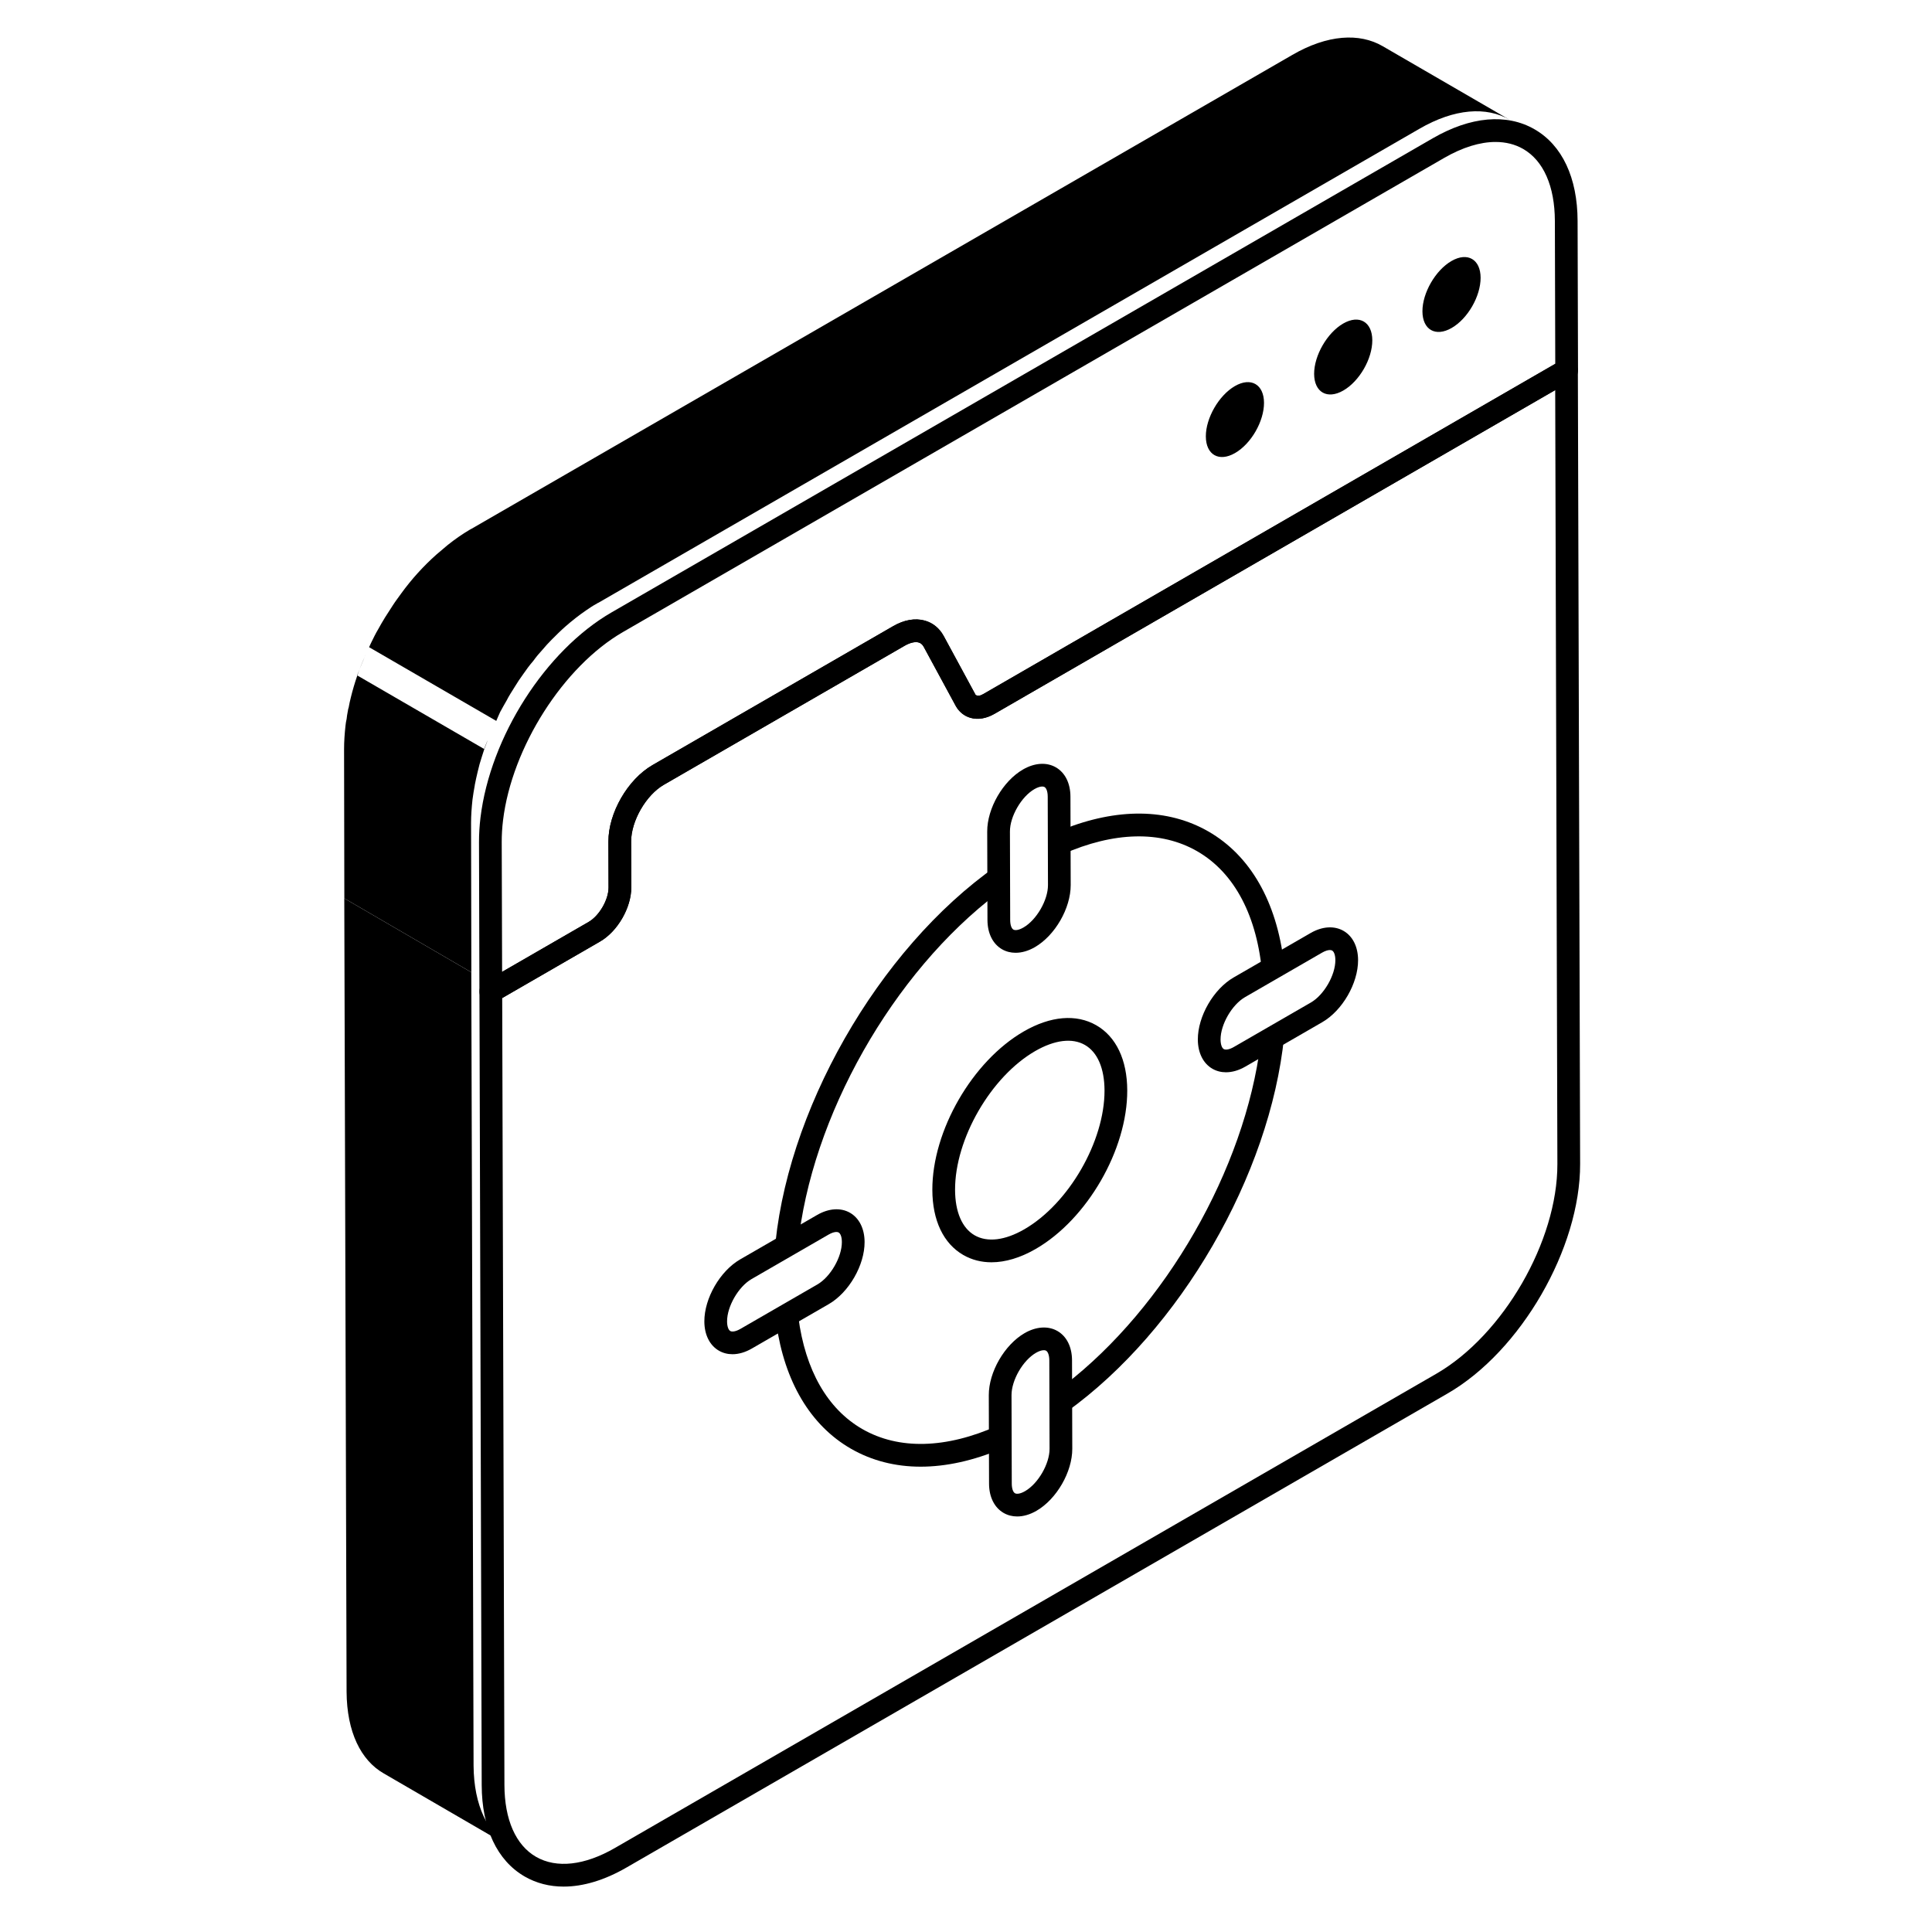 <svg width="100" height="100" viewBox="0 0 100 100" fill="none" xmlns="http://www.w3.org/2000/svg">
<path d="M26.447 95.616L19.859 91.79C18.677 91.111 17.953 89.648 17.939 87.566L17.82 46.499L24.394 50.325L24.512 91.391C24.527 93.46 25.251 94.922 26.447 95.616Z" fill="black"/>
<path d="M18.916 33.913C18.592 34.622 18.341 35.361 18.163 36.084C18.119 36.262 18.074 36.454 18.045 36.631C18.016 36.69 18.016 36.764 18.001 36.823C17.971 36.956 17.956 37.089 17.942 37.207C17.912 37.325 17.897 37.443 17.883 37.562C17.838 37.975 17.809 38.374 17.809 38.773L17.823 46.499L24.397 50.325L24.382 42.584C24.382 42.2 24.412 41.801 24.456 41.388C24.486 41.136 24.53 40.9 24.574 40.649C24.574 40.649 24.574 40.649 24.574 40.634C24.619 40.413 24.663 40.191 24.722 39.955C24.781 39.689 24.855 39.423 24.944 39.157C25.018 38.906 25.106 38.655 25.209 38.404C25.344 38.041 24.9 39.135 25.068 38.773L18.487 34.958C18.422 35.094 18.971 33.769 18.916 33.913Z" fill="black"/>
<path d="M71.565 2.389C70.368 1.695 68.713 1.783 66.882 2.847L24.382 27.383H24.368C24.352 27.398 24.338 27.413 24.323 27.413C23.924 27.649 23.54 27.915 23.171 28.211L22.595 28.698C21.93 29.289 21.31 29.968 20.763 30.722C20.616 30.929 20.468 31.121 20.335 31.328C20.202 31.534 20.069 31.741 19.936 31.948C19.803 32.155 19.685 32.376 19.567 32.583C19.434 32.805 19.33 33.026 19.227 33.233C19.18 33.32 19.147 33.411 19.105 33.499L25.687 37.314C25.758 37.161 25.814 37.002 25.889 36.852C26.007 36.645 26.111 36.439 26.229 36.247C26.347 36.01 26.495 35.789 26.642 35.552C26.775 35.331 26.923 35.109 27.085 34.888C27.248 34.651 27.41 34.43 27.603 34.208C27.75 34.001 27.913 33.809 28.09 33.617C28.238 33.44 28.385 33.278 28.548 33.115C28.784 32.879 29.021 32.642 29.257 32.435C29.611 32.125 29.966 31.845 30.335 31.593C30.528 31.46 30.705 31.342 30.897 31.239C30.912 31.224 30.926 31.224 30.941 31.209H30.956L73.456 6.673C75.287 5.609 76.942 5.506 78.138 6.2L71.565 2.389Z" fill="black"/>
<path d="M29.175 97.65C28.445 97.65 27.765 97.477 27.161 97.13C25.73 96.306 24.939 94.624 24.933 92.394L24.816 51.322C24.816 51.111 24.928 50.916 25.11 50.811L30.47 47.717C31.02 47.399 31.501 46.567 31.499 45.936L31.492 43.56C31.488 42.081 32.489 40.342 33.771 39.602L46.227 32.411C46.798 32.081 47.366 31.982 47.868 32.122C48.287 32.239 48.624 32.514 48.844 32.915L50.499 35.969C50.606 36.036 50.725 36.022 50.891 35.927L80.788 18.665C80.97 18.559 81.194 18.56 81.376 18.665C81.558 18.769 81.67 18.962 81.67 19.173L81.787 60.245C81.799 64.605 78.723 69.934 74.929 72.125L32.422 96.666C31.289 97.32 30.184 97.65 29.175 97.65ZM25.994 51.659L26.109 92.391C26.114 94.184 26.696 95.505 27.747 96.11C28.809 96.719 30.26 96.558 31.833 95.648L74.34 71.107C77.809 69.103 80.622 64.233 80.61 60.248L80.497 20.192L51.479 36.946C51.052 37.191 50.62 37.265 50.233 37.155C49.907 37.063 49.634 36.841 49.465 36.53L47.812 33.478C47.746 33.36 47.661 33.286 47.551 33.255C47.366 33.202 47.096 33.266 46.816 33.429L34.359 40.621C33.44 41.152 32.666 42.496 32.668 43.557L32.676 45.933C32.678 46.98 31.968 48.211 31.058 48.735L25.994 51.659Z" fill="black"/>
<path d="M25.403 51.909C25.302 51.909 25.201 51.883 25.11 51.83C24.928 51.725 24.816 51.532 24.815 51.322L24.793 43.588C24.792 43.173 24.818 42.748 24.87 42.319C25.375 38.143 28.23 33.674 31.659 31.694L74.158 7.158C76.113 6.027 77.985 5.861 79.426 6.691C80.858 7.514 81.65 9.199 81.656 11.435L81.678 19.168C81.678 19.378 81.567 19.574 81.384 19.678L51.478 36.946C51.05 37.193 50.619 37.265 50.232 37.155C49.906 37.063 49.633 36.841 49.464 36.53L47.81 33.479C47.745 33.36 47.66 33.286 47.55 33.255C47.364 33.202 47.095 33.266 46.815 33.429L34.358 40.621C33.438 41.152 32.664 42.496 32.667 43.557L32.675 45.933C32.677 46.98 31.966 48.211 31.057 48.735L25.698 51.83C25.607 51.883 25.505 51.909 25.403 51.909ZM77.409 7.348C76.606 7.348 75.699 7.626 74.747 8.176L32.248 32.712C29.164 34.493 26.494 38.683 26.037 42.46C25.991 42.84 25.968 43.216 25.969 43.585L25.989 50.303L30.469 47.717C31.019 47.399 31.5 46.567 31.498 45.936L31.491 43.56C31.487 42.081 32.488 40.342 33.77 39.602L46.226 32.411C46.797 32.081 47.365 31.982 47.867 32.122C48.286 32.239 48.623 32.514 48.844 32.917L50.498 35.969C50.605 36.036 50.724 36.022 50.889 35.927L80.5 18.83L80.48 11.438C80.474 9.64 79.892 8.316 78.839 7.71C78.418 7.468 77.936 7.348 77.409 7.348Z" fill="black"/>
<path d="M63.917 19.984C64.751 19.502 65.422 19.901 65.425 20.849C65.427 21.808 64.761 22.968 63.927 23.449C63.097 23.928 62.417 23.546 62.414 22.587C62.411 21.639 63.087 20.463 63.917 19.984Z" fill="black"/>
<path d="M69.522 16.747C70.357 16.265 71.028 16.664 71.03 17.612C71.033 18.571 70.367 19.73 69.532 20.212C68.702 20.691 68.022 20.309 68.019 19.35C68.017 18.402 68.693 17.226 69.522 16.747Z" fill="black"/>
<path d="M75.128 13.51C75.962 13.028 76.633 13.427 76.636 14.375C76.638 15.334 75.972 16.494 75.138 16.975C74.308 17.454 73.628 17.072 73.625 16.113C73.622 15.165 74.298 13.989 75.128 13.51Z" fill="black"/>
<path d="M65.246 54L66.466 53.653C65.738 60.82 61.078 68.865 55.209 73.075L55.098 71.695C60.323 67.67 64.439 60.503 65.246 54Z" fill="black"/>
<path d="M62.55 43.039C64.72 44.287 66.073 46.663 66.454 49.829L65.339 50.5C65.092 47.445 63.915 45.182 61.964 44.059C60.087 42.979 57.653 43.043 55 44.217V42.94C57.826 41.808 60.453 41.831 62.55 43.039Z" fill="black"/>
<path d="M40.18 68.5L41.324 68.186C41.679 70.906 42.823 72.925 44.633 73.967C46.523 75.054 48.971 74.985 51.637 73.795L51.845 74.987C50.383 75.604 48.97 75.915 47.653 75.915C46.342 75.915 45.125 75.606 44.047 74.987C41.945 73.777 40.608 71.513 40.18 68.5Z" fill="black"/>
<path d="M40.078 65C40.596 57.608 45.444 49.122 51.569 44.829L51.64 46.23C46.221 50.329 41.967 57.818 41.3 64.5L40.078 65Z" fill="black"/>
<path d="M51.318 65.336C50.791 65.336 50.299 65.21 49.861 64.959C48.832 64.366 48.262 63.169 48.258 61.589C48.249 58.527 50.329 54.923 52.993 53.385C54.377 52.586 55.708 52.473 56.744 53.068C57.773 53.66 58.342 54.858 58.346 56.44C58.355 59.502 56.274 63.105 53.611 64.644C52.814 65.104 52.034 65.336 51.318 65.336ZM53.581 54.403C51.287 55.728 49.427 58.95 49.434 61.586C49.438 62.729 49.797 63.564 50.447 63.939C51.104 64.316 52.02 64.206 53.022 63.626C55.316 62.3 57.177 59.078 57.17 56.443C57.166 55.298 56.807 54.462 56.157 54.088C55.502 53.71 54.588 53.823 53.581 54.403Z" fill="black"/>
<path d="M52.567 49.316C52.315 49.316 52.077 49.256 51.866 49.135C51.388 48.859 51.113 48.308 51.111 47.622L51.098 43.041C51.094 41.841 51.909 40.429 52.952 39.827C53.552 39.481 54.172 39.441 54.651 39.717C55.129 39.992 55.404 40.543 55.406 41.23L55.419 45.81C55.422 47.01 54.608 48.422 53.564 49.025C53.228 49.219 52.887 49.316 52.567 49.316ZM53.946 40.71C53.849 40.71 53.713 40.746 53.541 40.845C52.864 41.236 52.272 42.261 52.274 43.038L52.287 47.619C52.288 47.867 52.351 48.056 52.453 48.115C52.535 48.162 52.714 48.158 52.976 48.006C53.653 47.615 54.245 46.59 54.243 45.813L54.23 41.233C54.229 40.937 54.144 40.782 54.064 40.737C54.036 40.72 53.996 40.71 53.946 40.71Z" fill="black"/>
<path d="M52.649 78.492C52.397 78.492 52.159 78.431 51.948 78.31C51.47 78.034 51.195 77.484 51.193 76.797L51.18 72.216C51.176 71.017 51.991 69.606 53.034 69.002C53.633 68.658 54.252 68.617 54.733 68.893C55.211 69.168 55.486 69.719 55.488 70.406L55.501 74.986C55.505 76.185 54.69 77.597 53.646 78.2C53.31 78.394 52.969 78.492 52.649 78.492ZM53.623 70.021C52.945 70.413 52.354 71.437 52.356 72.214L52.369 76.794C52.37 77.042 52.433 77.231 52.535 77.29C52.617 77.337 52.796 77.333 53.058 77.181C53.735 76.791 54.327 75.766 54.325 74.989L54.312 70.409C54.311 70.161 54.247 69.971 54.146 69.912C54.066 69.867 53.885 69.871 53.623 70.021Z" fill="black"/>
<path d="M63.456 55.501C63.205 55.501 62.967 55.441 62.755 55.319C62.277 55.044 62.002 54.493 62 53.807C61.996 52.607 62.811 51.194 63.855 50.592L67.841 48.291C68.441 47.946 69.059 47.906 69.539 48.181C70.017 48.456 70.292 49.007 70.294 49.694C70.298 50.894 69.483 52.306 68.44 52.908L64.454 55.21C64.118 55.404 63.776 55.501 63.456 55.501ZM68.834 49.174C68.737 49.174 68.601 49.21 68.43 49.309L64.444 51.611C63.766 52.002 63.174 53.026 63.176 53.804C63.177 54.051 63.241 54.241 63.342 54.3C63.425 54.346 63.603 54.343 63.865 54.191L67.851 51.89C68.528 51.499 69.12 50.474 69.118 49.697C69.117 49.401 69.032 49.246 68.952 49.201C68.924 49.184 68.885 49.174 68.834 49.174Z" fill="black"/>
<path d="M37.913 70.094C37.662 70.094 37.424 70.034 37.212 69.912C36.734 69.637 36.459 69.086 36.457 68.399C36.453 67.2 37.269 65.787 38.312 65.185L42.298 62.884C42.897 62.539 43.517 62.498 43.996 62.773C44.474 63.048 44.749 63.6 44.751 64.287C44.755 65.486 43.94 66.898 42.897 67.501L38.911 69.802C38.575 69.996 38.233 70.094 37.913 70.094ZM43.291 63.767C43.194 63.767 43.058 63.803 42.887 63.902L38.901 66.204C38.223 66.595 37.631 67.619 37.633 68.397C37.634 68.644 37.698 68.834 37.799 68.893C37.88 68.94 38.06 68.935 38.323 68.784L42.308 66.483C42.985 66.091 43.577 65.067 43.575 64.29C43.575 63.993 43.489 63.839 43.409 63.794C43.381 63.777 43.342 63.767 43.291 63.767Z" fill="black"/>
</svg>
